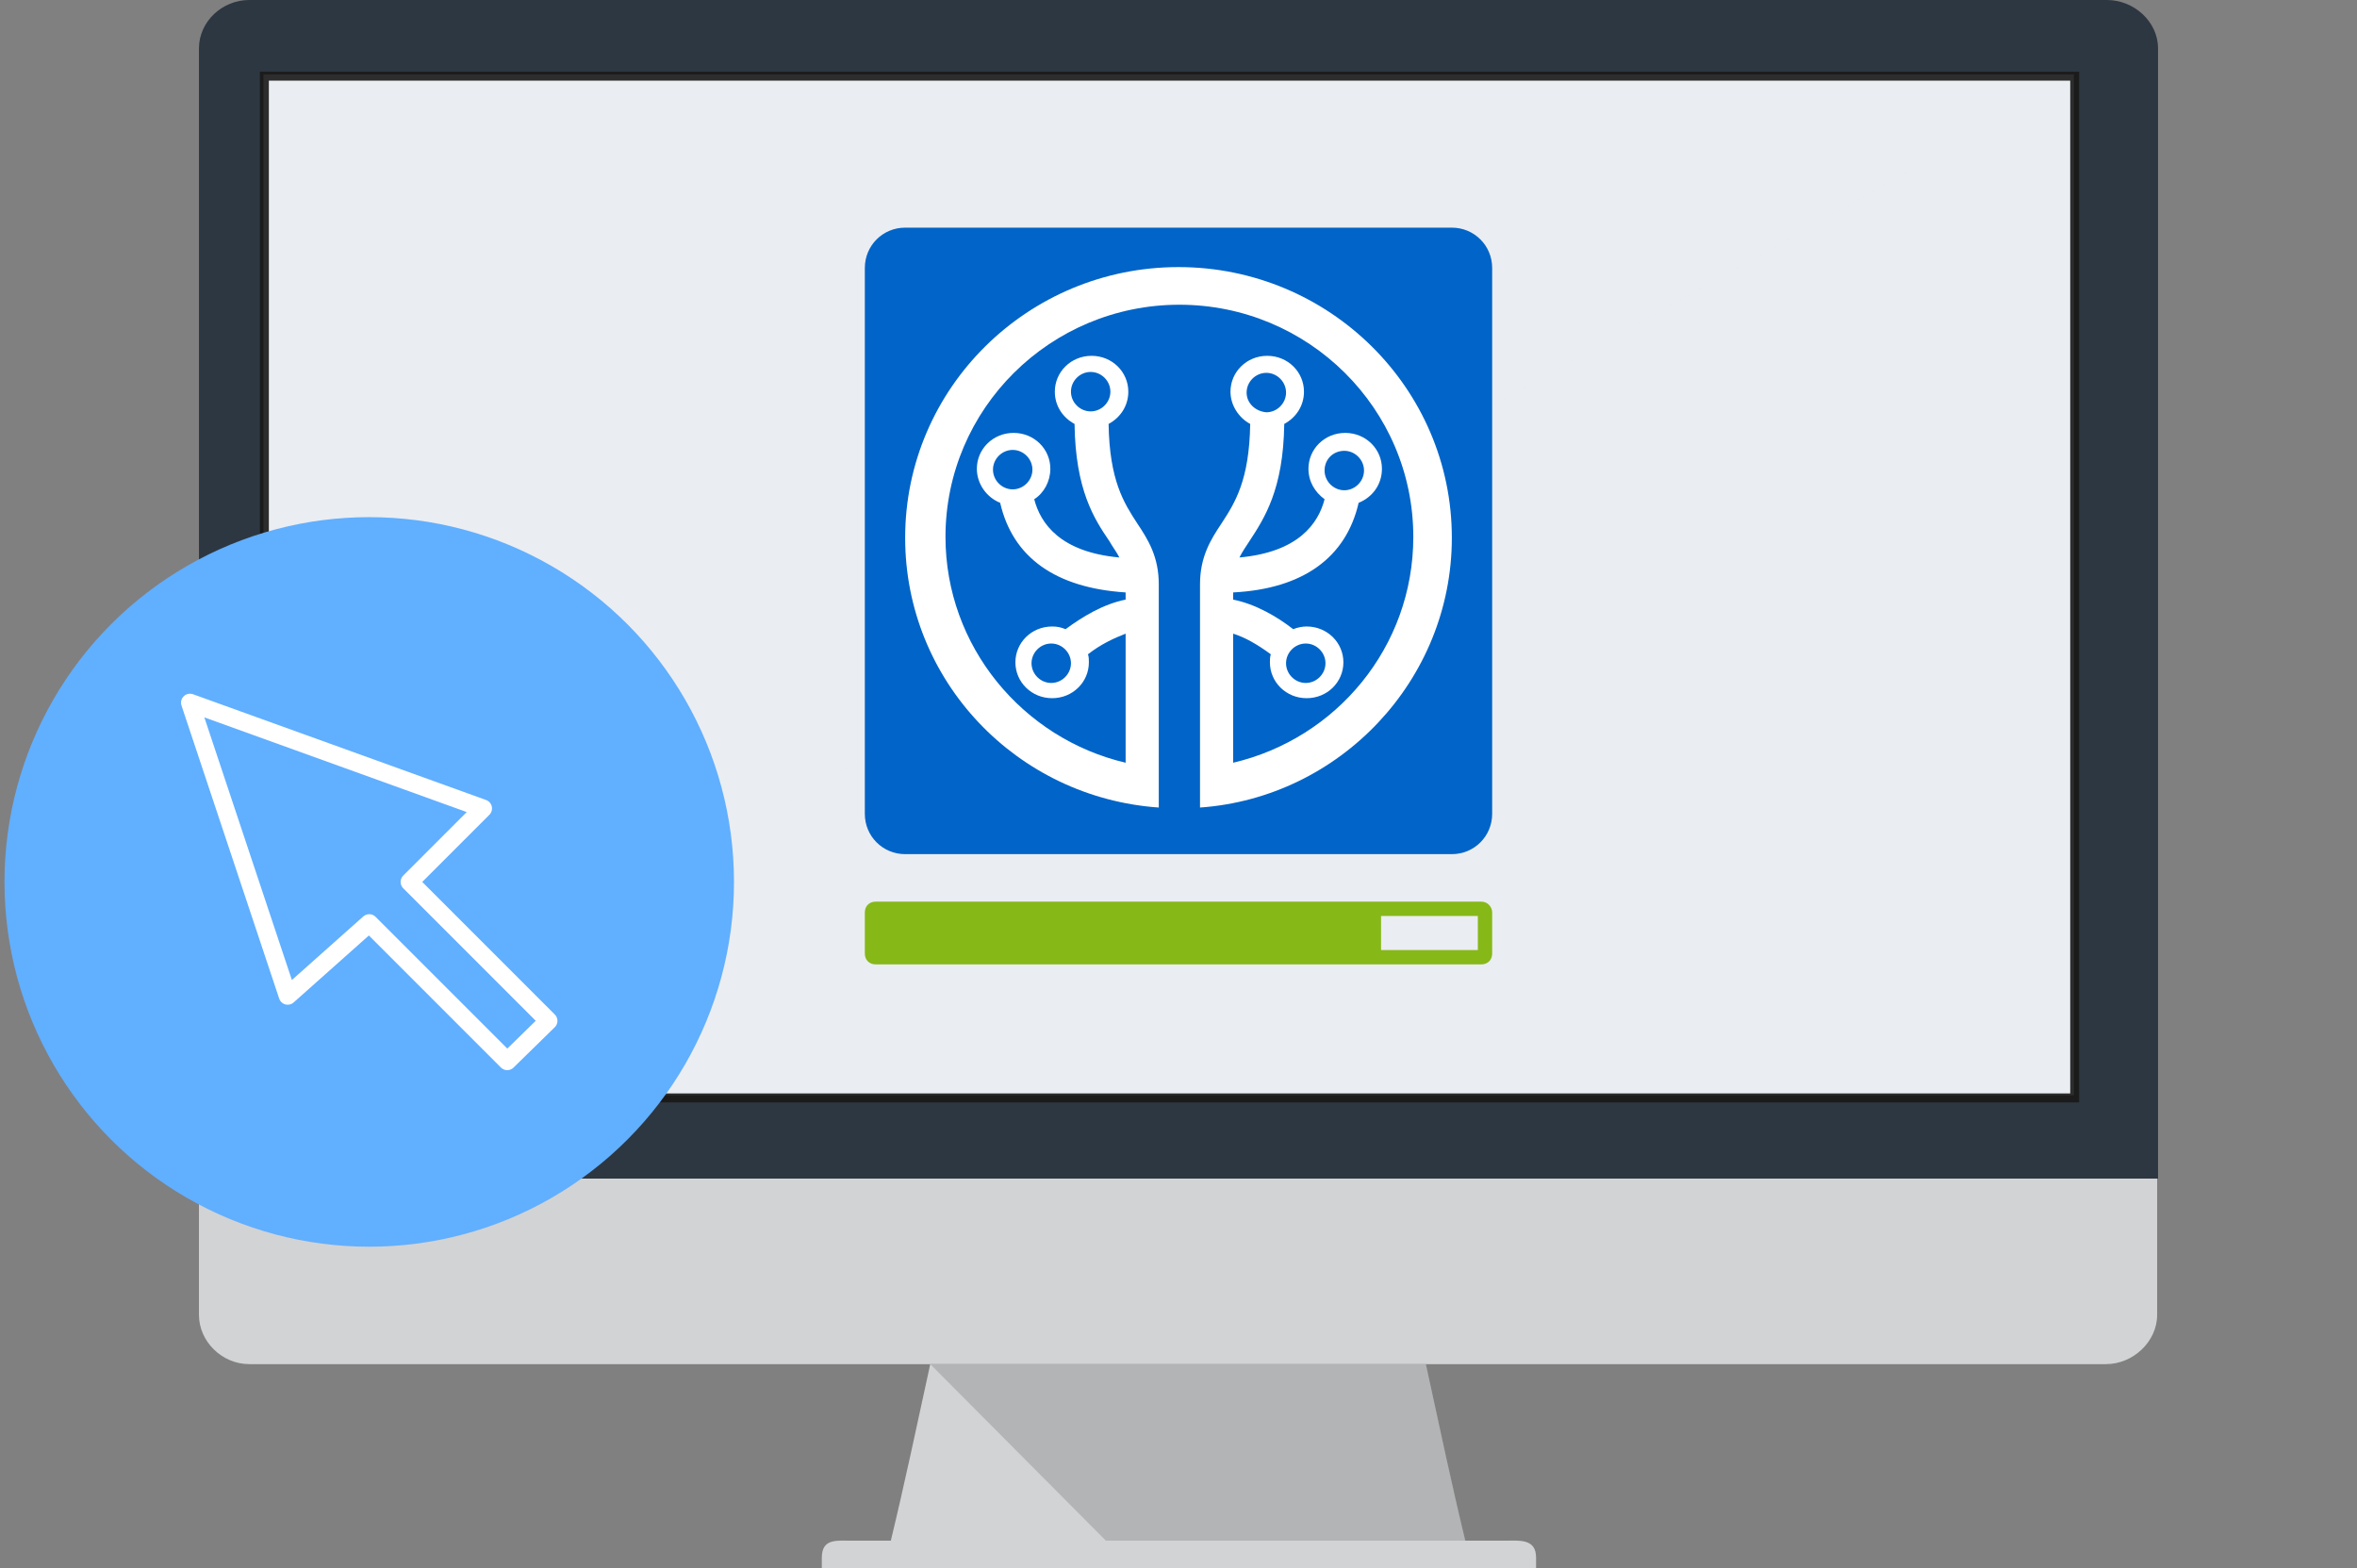 <?xml version="1.0" encoding="UTF-8"?> <!-- Generator: Adobe Illustrator 18.1.0, SVG Export Plug-In . SVG Version: 6.00 Build 0) --> <svg xmlns="http://www.w3.org/2000/svg" xmlns:xlink="http://www.w3.org/1999/xlink" x="0px" y="0px" viewBox="0 0 263 175" xml:space="preserve"><rect x="0" y="0" width="263" height="175" fill="#808080" stroke="none"/> <g id="screen"> <g> <g> <g> <g> <path fill="#D2D3D5" d="M163.5,171.9c-1.5-6.2-2.9-12.8-4.4-19.7h-55.3c-1.5,6.9-2.9,13.5-4.4,19.7H163.5z"></path> <path fill="#D2D3D5" d="M167.7,171.9H95.2c-1.8,0-3.5-0.3-3.5,1.9v1.2h79.7v-1.2C171.4,171.6,169.5,171.9,167.7,171.9z"></path> <path fill="#D2D3D5" d="M22.2,131.5v15.2c0,3,2.6,5.5,5.6,5.5h207.2c3,0,5.7-2.5,5.7-5.5v-15.2H22.2z"></path> <path fill="#2D3741" d="M240.8,131.5V5.4c0-3-2.7-5.4-5.7-5.4H27.8c-3,0-5.6,2.4-5.6,5.4v126.1H240.8z"></path> <rect x="29.4" y="8.3" fill="#EAEDF1" width="202" height="113.9"></rect> </g> </g> </g> <path opacity="0.15" d="M103.8,152.2C103.8,152.2,103.8,152.2,103.8,152.2l55.3,0c1.5,6.9,2.9,13.5,4.4,19.7h-40.1L103.8,152.2z"></path> </g> <polygon opacity="0.65" fill="#EAEDF1" points="231,122 30,122 231,9 "></polygon> <polygon opacity="0.65" fill="#EAEDF1" points="30,122 30,9 231,9 "></polygon> <path opacity="0.9" fill="#1A1918" d="M29,8v115h203V8H29z M231,122H30V9h201V122z"></path> </g> <g id="Ebene_4"> <g> <g> <path fill="#0064C8" d="M166.5,90.8c0,2.5-2,4.5-4.5,4.5H101c-2.5,0-4.5-2-4.5-4.5V29.9c0-2.5,2-4.5,4.5-4.5H162 c2.5,0,4.5,2,4.5,4.5V90.8z"></path> <path fill="#FFFFFF" d="M139.1,43.8c0-1.2,1-2.2,2.2-2.2c1.2,0,2.2,1,2.2,2.2s-1,2.2-2.2,2.2C140.1,45.9,139.1,45,139.1,43.8z M150,50.3c1.2,0,2.2,1,2.2,2.2c0,1.2-1,2.2-2.2,2.2c-1.2,0-2.2-1-2.2-2.2C147.8,51.2,148.8,50.3,150,50.3z M145.7,71.8 c1.2,0,2.2,1,2.2,2.2s-1,2.2-2.2,2.2c-1.2,0-2.2-1-2.2-2.2S144.5,71.8,145.7,71.8z M117.3,76.2c-1.2,0-2.2-1-2.2-2.2 s1-2.2,2.2-2.2c1.2,0,2.2,1,2.2,2.2S118.5,76.2,117.3,76.2z M113,54.6c-1.2,0-2.2-1-2.2-2.2c0-1.2,1-2.2,2.2-2.2 c1.2,0,2.2,1,2.2,2.2C115.2,53.6,114.2,54.6,113,54.6z M121.7,45.9c-1.2,0-2.2-1-2.2-2.2s1-2.2,2.2-2.2c1.2,0,2.2,1,2.2,2.2 S122.9,45.9,121.7,45.9z M131.5,29.8C114.7,29.8,101,43.3,101,60c0,16,12.5,29,28.3,30.1v-4.3c0,0,0,0,0,0c0-5.6,0-17.6,0-20.6 c0-3.1-1.2-5-2.4-6.8c-1.5-2.3-3.1-4.8-3.2-11.1c1.3-0.7,2.2-2,2.2-3.6c0-2.2-1.8-4-4.1-4s-4.1,1.8-4.1,4c0,1.6,0.9,2.9,2.2,3.6 c0.1,7.4,2.2,10.6,3.9,13.1c0.4,0.7,0.8,1.2,1.1,1.8c-6.6-0.6-8.8-3.8-9.5-6.5c1.1-0.7,1.8-2,1.8-3.4c0-2.2-1.8-4-4.1-4 c-2.3,0-4.1,1.8-4.1,4c0,1.7,1.1,3.2,2.6,3.8c1.4,6.1,6.2,9.5,14,10c0,0.2,0,0.5,0,0.8c-2.5,0.5-4.8,1.9-6.7,3.3 c-0.5-0.2-0.9-0.3-1.5-0.3c-2.3,0-4.1,1.8-4.1,4s1.8,4,4.1,4c2.3,0,4.1-1.8,4.1-4c0-0.3,0-0.6-0.1-0.9c1.4-1.1,2.9-1.8,4.2-2.3 c0,4.6,0,10.6,0,14.4c-11.5-2.7-20.1-13-20.1-25.2c0-14.3,11.7-25.9,26.1-25.9c14.4,0,26.1,11.6,26.1,25.9 c0,12.3-8.6,22.5-20.1,25.2c0-3.7,0-9.8,0-14.4c1.3,0.4,2.7,1.2,4.2,2.3c-0.1,0.3-0.1,0.6-0.1,0.9c0,2.2,1.8,4,4.1,4 c2.3,0,4.1-1.8,4.1-4s-1.8-4-4.1-4c-0.5,0-1,0.1-1.5,0.3c-1.8-1.4-4.2-2.8-6.7-3.3c0-0.3,0-0.5,0-0.8c7.8-0.4,12.6-3.9,14-10 c1.5-0.6,2.6-2,2.6-3.8c0-2.2-1.8-4-4.1-4s-4.1,1.8-4.1,4c0,1.4,0.7,2.6,1.8,3.4c-0.7,2.7-2.9,5.9-9.5,6.5 c0.3-0.6,0.7-1.2,1.1-1.8c1.7-2.6,3.8-5.8,3.9-13.1c1.3-0.7,2.2-2,2.2-3.6c0-2.2-1.8-4-4.1-4c-2.3,0-4.1,1.8-4.1,4 c0,1.5,0.9,2.9,2.2,3.6c-0.1,6.3-1.7,8.8-3.2,11.1c-1.2,1.8-2.4,3.7-2.4,6.8c0,3,0,15,0,20.6c0,0,0,0,0,0v4.3 C149.5,89,162,75.9,162,60C162,43.3,148.3,29.8,131.5,29.8z"></path> </g> <g> <path fill="#86B818" d="M164.9,102.2v3.8H98.1v-3.8H164.9 M165.3,100.6H97.7c-0.7,0-1.2,0.5-1.2,1.2v4.6c0,0.7,0.5,1.2,1.2,1.2 h67.6c0.7,0,1.2-0.5,1.2-1.2v-4.6C166.5,101.2,166,100.6,165.3,100.6L165.3,100.6z"></path> </g> <rect x="97.6" y="101.1" fill="#86B818" width="56.5" height="6"></rect> </g> </g> <g id="information"> <g> <circle fill="#61AFFF" cx="41.2" cy="98.4" r="40.7"></circle> </g> <g> <polygon fill="none" stroke="#FFFFFF" stroke-width="2" stroke-linecap="round" stroke-linejoin="round" stroke-miterlimit="10" points=" 45.7,98.4 53.9,90.2 21.2,78.4 32.1,111.1 41.2,103 56.6,118.4 61.2,113.9 "></polygon> </g> </g> </svg> 